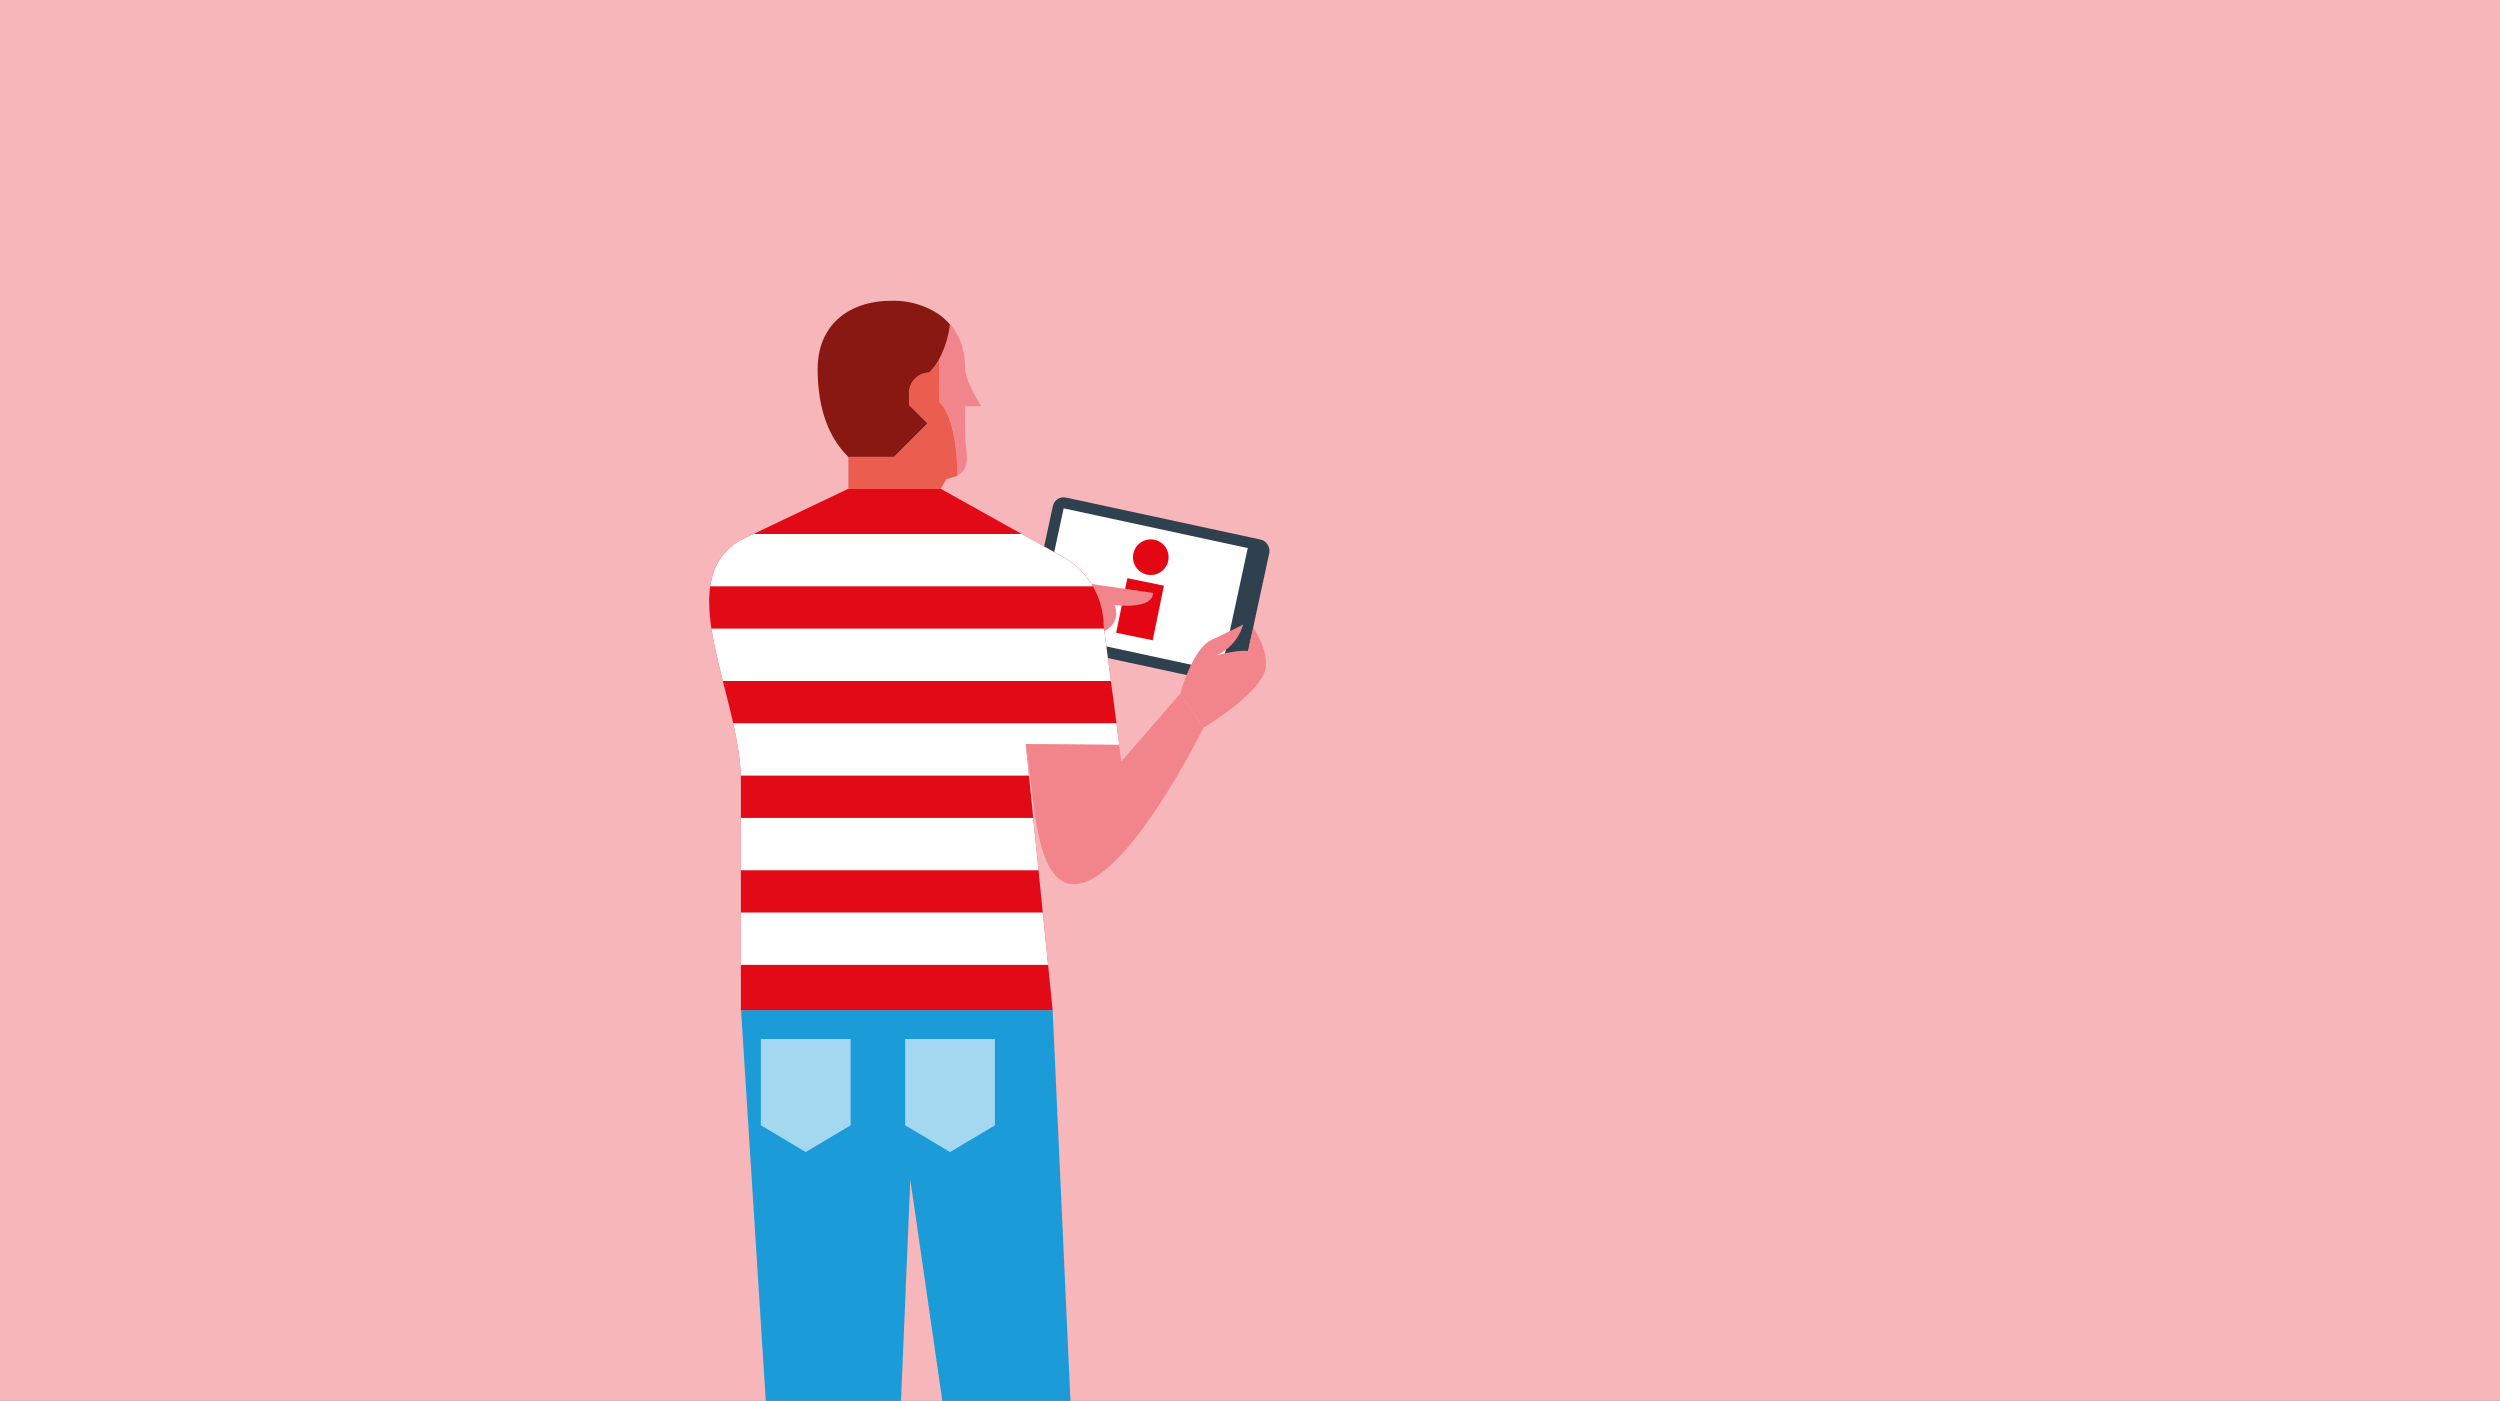 <svg id="Ebene_1" data-name="Ebene 1" xmlns="http://www.w3.org/2000/svg" xmlns:xlink="http://www.w3.org/1999/xlink" viewBox="0 0 737 413"><rect x="0" y="0" width="737" height="413" fill="#333333" stroke="none"/><defs><style>.cls-1{fill:none;}.cls-2{fill:#f7b6ba;}.cls-3{clip-path:url(#clip-path);}.cls-4{fill:#2f404e;}.cls-5{fill:#fff;}.cls-6{fill:#e30613;}.cls-7{fill:#f1858b;}.cls-8{fill:#1b9cd9;}.cls-9{fill:#c11818;}.cls-10{fill:#eb5e4f;}.cls-11{fill:#891812;}.cls-12{fill:#e30a18;}.cls-13{fill:#a4d8f0;}.cls-14{clip-path:url(#clip-path-2);}</style><clipPath id="clip-path"><polygon class="cls-1" points="737.98 -1.17 -1.02 -0.17 -1.02 414.45 737.98 413.45 737.98 -1.17"/></clipPath><clipPath id="clip-path-2"><path class="cls-1" d="M310.32,297.78h0l-7.93-78.39,27.57.2-4.62-35.33h0a23.37,23.37,0,0,0-12.46-20.34l-35.53-19.8H250l-32,15.27c-20.08,12.16-.09,45.11.42,69.94h0v68.45Z"/></clipPath></defs><polygon class="cls-2" points="737.98 -1.17 -1.02 -0.17 -1.02 414.45 737.98 413.45 737.98 -1.17"/><g class="cls-3"><rect class="cls-4" x="305.73" y="152.4" width="65.28" height="43.64" rx="3.25" transform="translate(632.37 415.9) rotate(-167.82)"/><rect class="cls-5" x="309.02" y="155.31" width="55.52" height="37.13" transform="translate(629.3 414.88) rotate(-167.82)"/><rect class="cls-6" x="330.6" y="171.37" width="11" height="16.43" transform="translate(629.25 423.05) rotate(-168.41)"/><circle class="cls-6" cx="339.25" cy="164.26" r="5.25"/><path class="cls-7" d="M317.35,171.55l22.55,3.23s.81,4.81-11.31,3.6c0,0,4.05,8.82-11.31,9.43Z"/><path class="cls-7" d="M276.82,106v12.34s4.78,3.26,5.44,20v1.8l-.2.1a1.14,1.14,0,0,0,.22-.07c4.36-2.49,2.25-7.08,2.25-12.26v-8.17h4.77s-4.77-7.23-4.77-11c0-5.55-1.65-10-4.44-13.2a1.24,1.24,0,0,0-.18-.14l.16.16A28.7,28.7,0,0,1,276.82,106Z"/><polygon class="cls-8" points="315.91 420.39 310.32 297.78 310.32 297.78 310.32 297.78 218.46 297.78 226.22 420.39 265.09 425.43 268.36 347.76 278.87 420.39 315.91 420.39"/><path class="cls-9" d="M274,92.66l-.12-.07.12.1Z"/><path class="cls-10" d="M263.42,144.12h13.93l1.6-2.8c.4-.15,2.78-.85,3.11-1l.2-.1v-1.8c-.66-16.78-5.44-20-5.44-20V106a17.89,17.89,0,0,1-2.87,3.84h0a5.89,5.89,0,0,0-5.9,5.89v3.68l5.4,5.4-9.85,9.86h-13.5c-.36-.36-.7-.77-1-1.15a11.5,11.5,0,0,0,1,1.12v9.47Z"/><path class="cls-11" d="M250.07,134.68h13.5l9.85-9.86-5.4-5.4v-3.68a5.89,5.89,0,0,1,5.9-5.89h0a17.89,17.89,0,0,0,2.87-3.84,28.7,28.7,0,0,0,3.25-10.38l-.16-.16a17.36,17.36,0,0,0-3.09-2.78l-.13-.1a24.23,24.23,0,0,0-13.89-3.92c-12,0-21.72,6.67-21.72,20.14,0,11.63,3.24,19.51,7.94,24.72C249.37,133.91,249.71,134.32,250.07,134.68Z"/><path class="cls-7" d="M347.92,204.5s3.58-13.15,9.09-15.76,9.47-4.62,9.47-4.62a14.29,14.29,0,0,1-8,9.15s6.2-1.8,9.48-1.35l1.48-6.83s6.07,8.49,2.77,14.33c-4,7.13-17.39,15.1-17.39,15.1Z"/><path class="cls-7" d="M328.16,206.21l2.39,18.3,17.37-20,6.88,10s-23.36,47.5-38.88,46.12c-11.31-1-11.11-28.36-13.53-41.25Z"/><path class="cls-12" d="M310.32,297.78h0l-7.93-78.39,27.57.2-4.62-35.33h0a23.37,23.37,0,0,0-12.46-20.34l-35.53-19.8H250l-32,15.27c-20.08,12.16-.09,45.11.42,69.94h0v68.45Z"/><polygon class="cls-13" points="280.07 306.29 293.3 306.29 293.3 331.74 280.07 339.62 266.84 331.74 266.84 306.29 280.07 306.29"/><polygon class="cls-13" points="237.53 306.29 250.76 306.29 250.76 331.74 237.53 339.62 224.3 331.74 224.3 306.29 237.53 306.29"/><g class="cls-14"><rect class="cls-5" x="203.01" y="269.01" width="126.95" height="15.43" transform="translate(532.96 553.46) rotate(180)"/><rect class="cls-5" x="203.01" y="241.11" width="126.95" height="15.43" transform="translate(532.96 497.66) rotate(180)"/><rect class="cls-5" x="203.01" y="213.21" width="126.95" height="15.43" transform="translate(532.96 441.86) rotate(180)"/><rect class="cls-5" x="203.01" y="185.31" width="126.95" height="15.43" transform="translate(532.96 386.06) rotate(180)"/><rect class="cls-5" x="203.01" y="157.41" width="126.95" height="15.43" transform="translate(532.96 330.26) rotate(180)"/></g></g></svg>